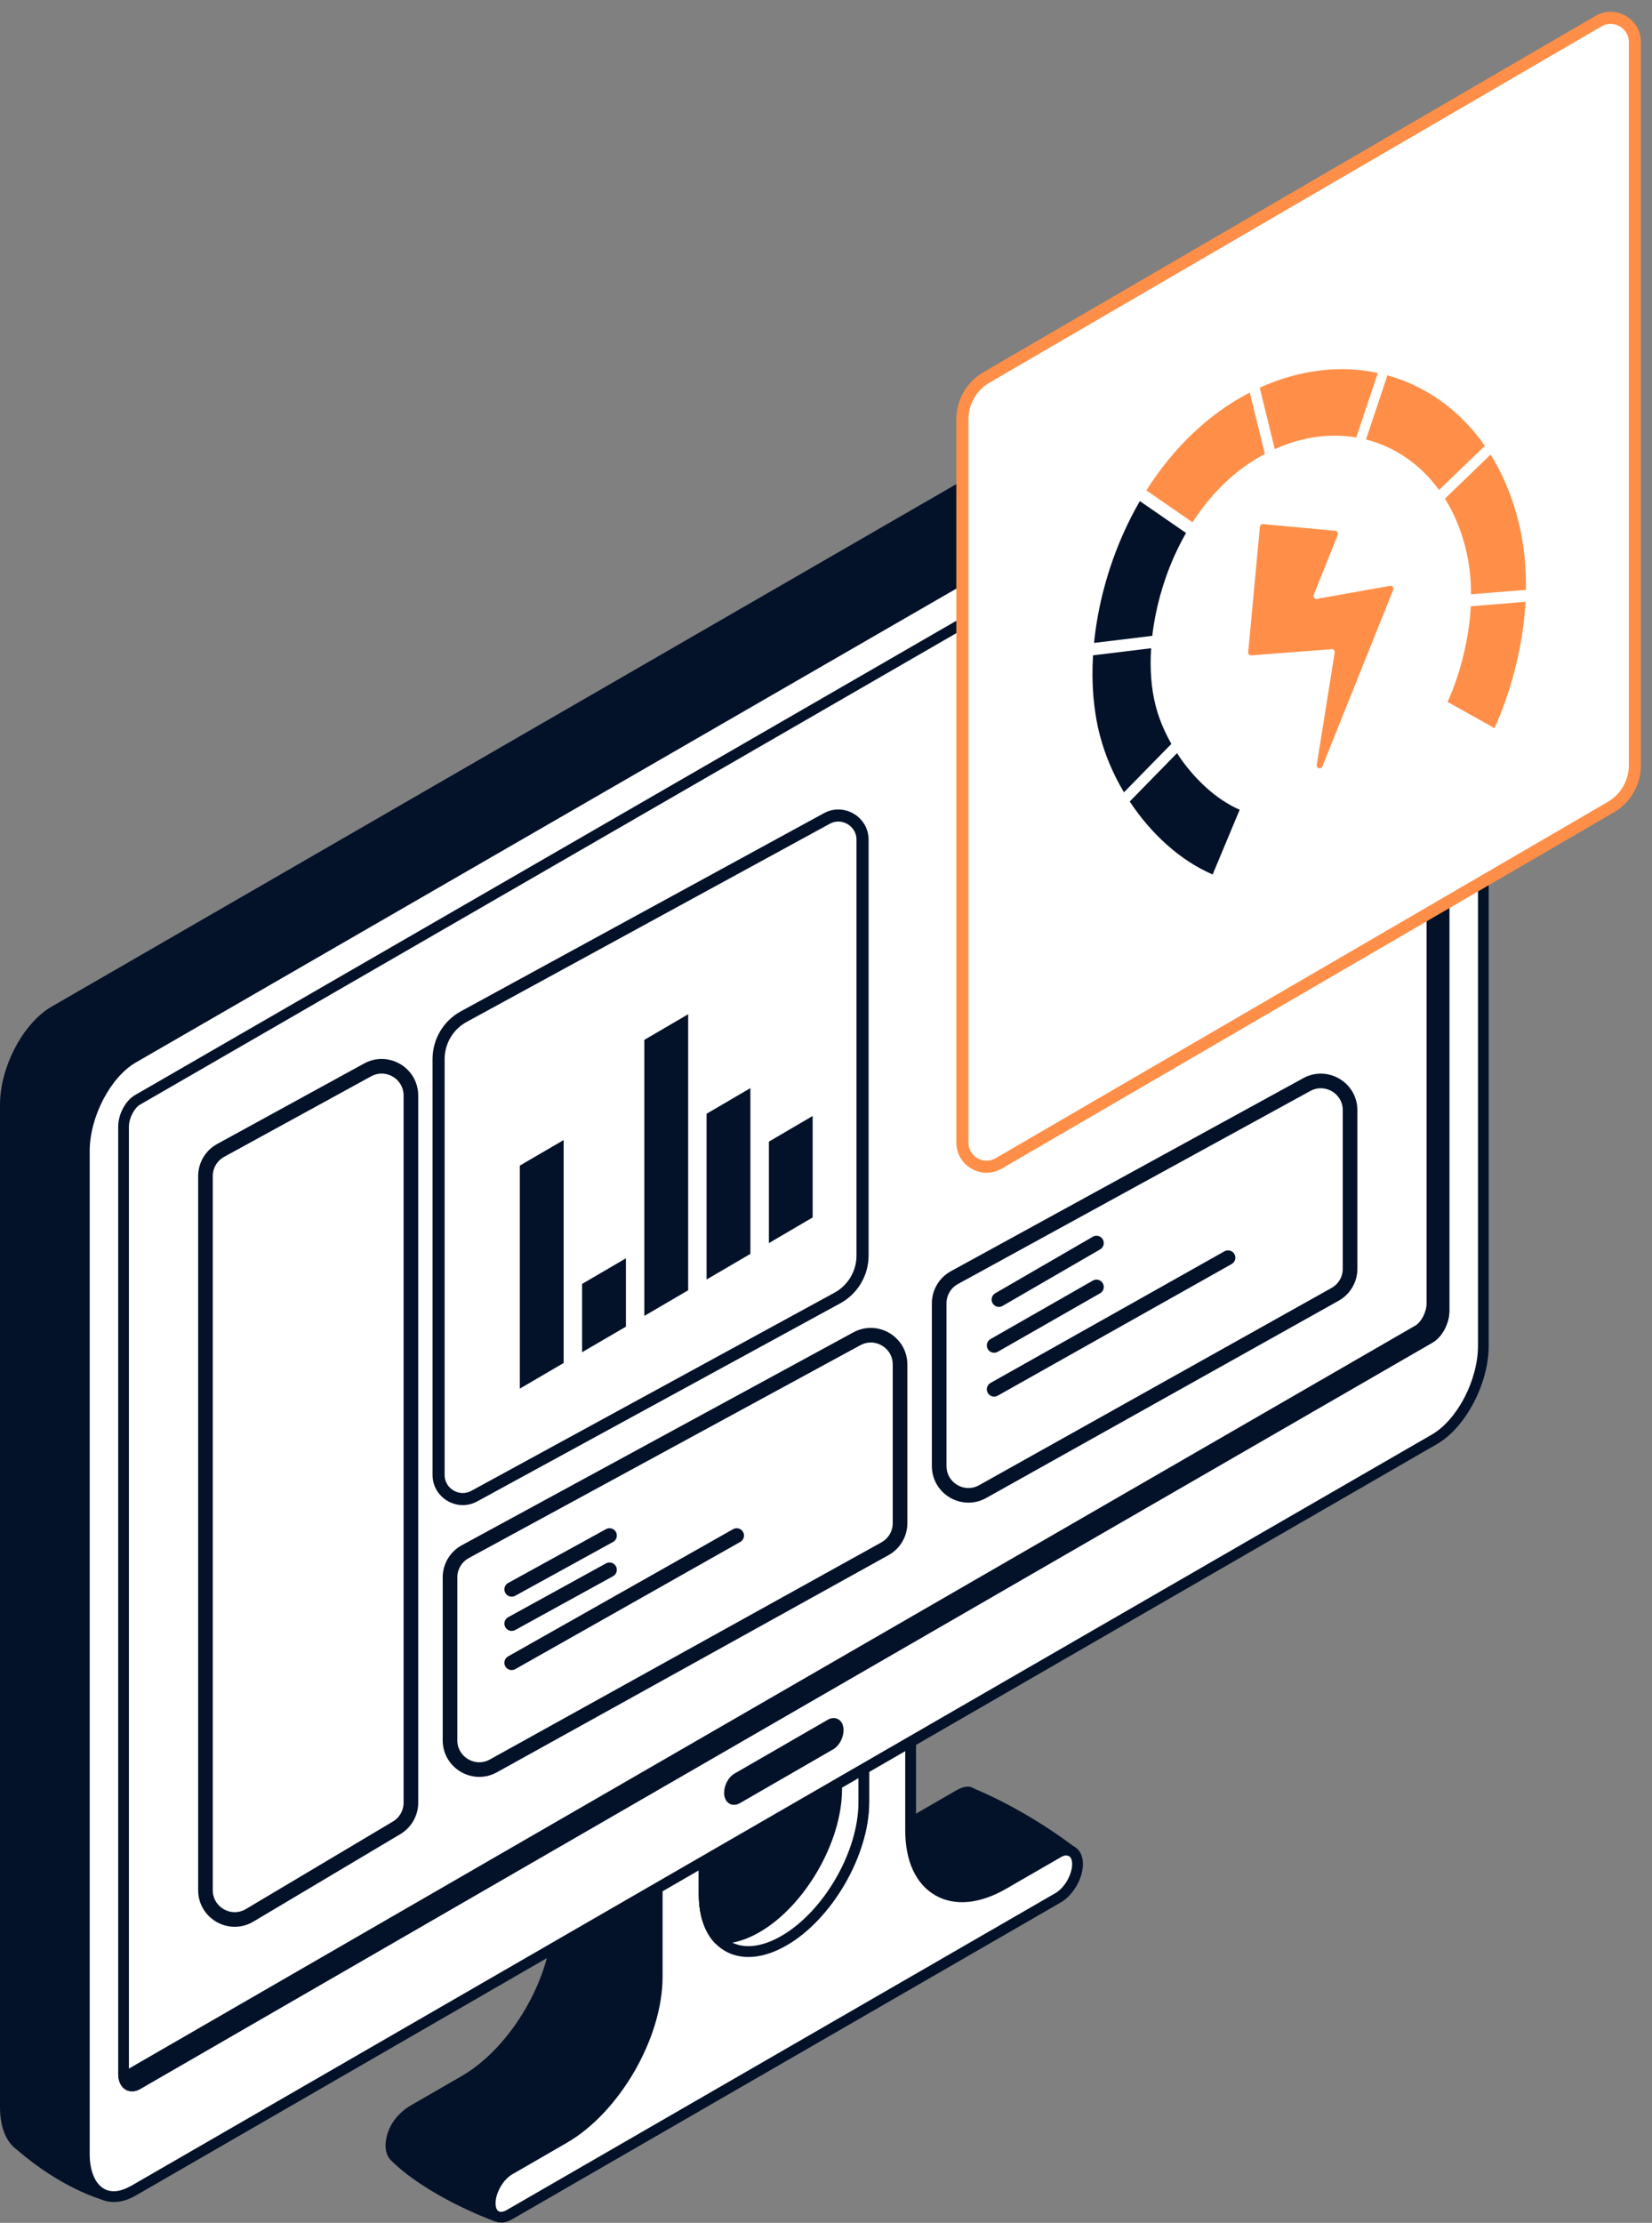 <svg width="113" height="152" viewBox="0 0 113 152" fill="none" xmlns="http://www.w3.org/2000/svg">
<rect x="0" y="0" width="113" height="152" fill="#808080" stroke="none"/>
<path d="M3.706 69.153L92.72 17.769C93.511 17.316 94.23 17.264 94.806 17.542C94.806 17.542 94.82 17.542 94.82 17.549C94.832 17.549 94.839 17.555 94.852 17.562C98.091 19.013 100.333 20.788 100.333 20.788L96.057 24.954V88.856C96.057 91.318 94.56 94.175 92.714 95.237L6.259 145.158L9.272 146.648L7.088 150.062C7.088 150.062 4.413 149.33 1.387 146.719C0.758 146.272 0.363 145.365 0.363 144.108V75.541C0.363 73.08 1.86 70.222 3.706 69.16V69.153Z" fill="#031229"/>
<path d="M7.25 150.483L9.796 146.492L7.03 145.125L92.901 95.555C94.845 94.434 96.426 91.428 96.426 88.856V25.11L100.89 20.756L100.566 20.497C100.475 20.425 98.246 18.676 95.007 17.218C94.268 16.862 93.407 16.946 92.545 17.439L3.525 68.836C1.581 69.957 0 72.963 0 75.535V144.102C0 145.443 0.415 146.473 1.173 147.011C4.198 149.628 6.874 150.38 6.991 150.412L7.25 150.483ZM8.74 146.79L6.932 149.622C6.207 149.369 4.023 148.501 1.633 146.434C1.056 146.019 0.739 145.177 0.739 144.102V75.542C0.739 73.203 2.157 70.481 3.894 69.477L92.901 18.087C93.556 17.711 94.158 17.633 94.638 17.873L94.683 17.892C97.138 18.994 99.024 20.289 99.762 20.827L95.687 24.805V88.856C95.687 91.195 94.268 93.916 92.532 94.92L5.481 145.183L8.74 146.79Z" fill="#031229"/>
<path d="M26.797 146.266C26.972 145.417 27.555 144.704 28.307 144.277L31.767 142.281C35.291 140.247 38.175 135.251 38.175 131.189V108.241C38.175 108.241 38.187 108.182 38.213 108.17L41.693 106.161C41.757 106.122 41.829 106.187 41.809 106.252C41.537 107.159 41.382 108.066 41.382 108.928V125.552C41.382 126.576 41.595 127.418 41.978 128.053L42.334 125.339C42.334 125.293 42.379 125.261 42.425 125.267L49.655 126.11C49.655 126.11 49.713 126.103 49.733 126.077C51.275 124.075 52.305 121.503 52.305 119.248V102.624C52.305 101.729 52.143 100.978 51.852 100.382C51.832 100.343 51.852 100.304 51.884 100.285L55.395 98.257C55.447 98.224 55.519 98.263 55.519 98.328V121.095C55.519 125.216 58.434 126.9 62.004 124.84L65.606 122.76C65.982 122.54 66.248 122.494 66.494 122.643L66.565 122.682C66.565 122.682 69.856 123.991 73.303 126.609C73.342 126.641 73.349 126.699 73.303 126.732L70.588 129.155C70.588 129.155 70.582 129.161 70.576 129.168L37.28 147.665C37.28 147.665 37.267 147.678 37.261 147.684L34.002 151.513C34.002 151.513 33.95 151.552 33.918 151.539C33.438 151.358 29.409 149.822 27.044 147.497C26.811 147.276 26.7 146.868 26.817 146.291L26.797 146.266Z" fill="#031229"/>
<path d="M33.923 151.89C34.047 151.89 34.176 151.831 34.26 151.728L37.487 147.944L70.782 129.447L70.834 129.401L73.535 126.991C73.633 126.901 73.691 126.771 73.684 126.641C73.684 126.505 73.613 126.382 73.503 126.298C70.056 123.687 66.817 122.378 66.681 122.326L66.635 122.301C66.214 122.035 65.754 122.229 65.404 122.43L61.802 124.51C60.195 125.436 58.699 125.592 57.591 124.957C56.483 124.315 55.867 122.942 55.867 121.089V98.322C55.867 98.16 55.783 98.011 55.641 97.933C55.505 97.856 55.33 97.856 55.194 97.933L51.682 99.961C51.481 100.078 51.404 100.324 51.501 100.538C51.779 101.114 51.922 101.814 51.922 102.624V119.249C51.922 121.309 51.028 123.719 49.518 125.728L42.45 124.905C42.203 124.879 41.983 125.048 41.951 125.294L41.802 126.46C41.756 126.175 41.737 125.877 41.737 125.559V108.935C41.737 108.138 41.873 107.269 42.145 106.362C42.197 106.187 42.145 106 41.996 105.883C41.854 105.766 41.659 105.753 41.497 105.844L38.018 107.853C37.882 107.93 37.791 108.079 37.791 108.241V131.19C37.791 135.148 34.999 139.988 31.572 141.964L28.112 143.96C27.231 144.471 26.615 145.281 26.427 146.195C26.291 146.862 26.408 147.413 26.764 147.743C29.181 150.121 33.301 151.695 33.761 151.864C33.813 151.883 33.865 151.89 33.917 151.89H33.923ZM70.354 128.844L37.027 147.354L36.962 147.419L33.833 151.093C32.9 150.73 29.395 149.285 27.282 147.205C27.12 147.056 27.075 146.726 27.159 146.331C27.302 145.625 27.788 144.99 28.488 144.582L31.947 142.586C35.582 140.487 38.536 135.368 38.536 131.177V108.39L41.27 106.809C41.096 107.542 41.011 108.248 41.011 108.915V125.54C41.011 126.603 41.225 127.503 41.653 128.229L42.197 129.149L42.651 125.65L49.596 126.46C49.751 126.479 49.907 126.415 50.004 126.285C51.663 124.128 52.654 121.497 52.654 119.23V102.605C52.654 101.795 52.524 101.069 52.272 100.447L55.129 98.795V121.063C55.129 123.195 55.867 124.795 57.215 125.572C58.563 126.35 60.319 126.194 62.165 125.125L65.767 123.046C66.13 122.832 66.227 122.89 66.273 122.922L66.376 122.974C66.435 123 69.512 124.238 72.778 126.654L70.348 128.825L70.354 128.844Z" fill="#031229"/>
<path d="M34.857 148.359L38.583 146.208C42.101 144.18 44.945 139.243 44.945 135.181V112.135L48.638 110.004C48.327 110.976 48.152 111.947 48.152 112.874V129.499C48.152 132.978 50.594 134.39 53.607 132.648C56.62 130.905 59.062 126.674 59.062 123.195V106.57C59.062 105.643 58.888 104.872 58.577 104.263L62.27 102.132V125.177C62.27 129.24 65.12 130.879 68.632 128.851L72.357 126.7C73.089 126.279 73.685 126.622 73.685 127.464C73.685 128.307 73.089 129.343 72.357 129.764L34.844 151.423C34.112 151.845 33.516 151.501 33.516 150.659C33.516 149.817 34.112 148.78 34.844 148.359H34.857Z" fill="white"/>
<path d="M34.267 151.98C34.514 151.98 34.779 151.902 35.045 151.747L72.558 130.088C73.407 129.595 74.074 128.449 74.074 127.464C74.074 126.92 73.873 126.498 73.504 126.285C73.135 126.071 72.668 126.103 72.195 126.375L68.47 128.526C66.889 129.44 65.418 129.595 64.336 128.973C63.254 128.345 62.658 126.997 62.658 125.17V101.49L58.11 104.114L58.265 104.425C58.563 105.008 58.712 105.733 58.712 106.569V123.194C58.712 126.55 56.348 130.651 53.439 132.329C52.097 133.1 50.86 133.236 49.946 132.712C49.033 132.187 48.534 131.047 48.534 129.498V112.873C48.534 112.018 48.69 111.092 49.001 110.113L49.292 109.206L44.588 111.921V135.174C44.588 139.106 41.815 143.914 38.407 145.883L34.682 148.034C33.833 148.527 33.166 149.673 33.166 150.658C33.166 151.202 33.367 151.624 33.736 151.837C33.898 151.928 34.073 151.973 34.267 151.973V151.98ZM72.966 126.887C73.031 126.887 73.083 126.9 73.128 126.926C73.258 127.004 73.335 127.198 73.335 127.47C73.335 128.189 72.811 129.096 72.189 129.453L34.676 151.112C34.442 151.248 34.235 151.28 34.105 151.203C33.976 151.125 33.898 150.93 33.898 150.658C33.898 149.939 34.423 149.032 35.045 148.676L38.77 146.525C42.379 144.439 45.321 139.353 45.321 135.18V112.348L48.055 110.768C47.886 111.5 47.795 112.199 47.795 112.867V129.492C47.795 131.312 48.43 132.679 49.577 133.34C50.724 134.001 52.227 133.865 53.801 132.958C56.911 131.163 59.444 126.777 59.444 123.188V106.563C59.444 105.753 59.315 105.027 59.062 104.405L61.919 102.753V125.157C61.919 127.256 62.645 128.831 63.967 129.595C65.288 130.36 67.018 130.198 68.832 129.148L72.558 126.997C72.707 126.907 72.849 126.868 72.966 126.868V126.887Z" fill="#031229"/>
<path d="M59.088 106.627V123.252C59.088 126.731 56.646 130.962 53.633 132.705C50.62 134.447 48.178 133.035 48.178 129.556V112.931C48.178 112.004 48.353 111.033 48.664 110.061L46.727 111.182V104.819H58.816C58.998 105.338 59.095 105.94 59.095 106.633L59.088 106.627Z" fill="white"/>
<path d="M51.19 133.819C52 133.819 52.894 133.554 53.814 133.022C56.924 131.228 59.457 126.841 59.457 123.252V106.627C59.457 105.915 59.36 105.267 59.159 104.69L59.075 104.444H46.357V111.81L48.067 110.826C47.892 111.558 47.808 112.257 47.808 112.931V129.556C47.808 131.377 48.443 132.744 49.59 133.405C50.069 133.683 50.614 133.819 51.197 133.819H51.19ZM58.537 105.176C58.66 105.61 58.719 106.096 58.719 106.621V123.246C58.719 126.602 56.354 130.703 53.445 132.381C52.104 133.152 50.866 133.288 49.953 132.763C49.039 132.238 48.54 131.092 48.54 129.55V112.925C48.54 112.07 48.696 111.143 49.007 110.165L49.298 109.258L47.089 110.534V105.176H58.537Z" fill="#031229"/>
<path d="M57.233 105.727V122.351C57.233 125.831 54.791 130.061 51.778 131.804C50.806 132.368 49.893 132.595 49.102 132.536C48.513 131.869 48.169 130.858 48.169 129.556V112.931C48.169 112.005 48.344 111.033 48.656 110.061L46.718 111.182V109.458C46.744 109.361 46.77 109.264 46.803 109.16L46.718 109.206V104.813H57.162C57.201 105.098 57.227 105.403 57.227 105.727H57.233Z" fill="#031229"/>
<path d="M49.335 132.912C50.158 132.912 51.059 132.64 51.953 132.122C55.063 130.327 57.596 125.947 57.596 122.352V105.727C57.596 105.403 57.57 105.072 57.525 104.761L57.479 104.444H46.349V111.81L48.059 110.826C47.891 111.558 47.8 112.257 47.8 112.931V129.556C47.8 130.91 48.156 132.025 48.824 132.783L48.921 132.893L49.07 132.906C49.154 132.906 49.245 132.912 49.335 132.912ZM56.838 105.176C56.857 105.357 56.864 105.539 56.864 105.72V122.345C56.864 125.701 54.499 129.802 51.59 131.48C50.78 131.947 49.977 132.193 49.277 132.174C48.791 131.552 48.538 130.651 48.538 129.55V112.925C48.538 112.07 48.694 111.137 49.005 110.165L49.297 109.258L47.087 110.534L47.107 109.433C47.12 109.374 47.139 109.322 47.152 109.264L47.444 108.357L47.087 108.564V105.176H56.838Z" fill="#031229"/>
<path d="M9.11 149.809L98.117 98.419C99.964 97.356 101.46 94.493 101.46 92.037V23.471C101.46 21.009 99.964 19.881 98.117 20.944L9.11 72.335C7.263 73.397 5.767 76.261 5.767 78.716V147.283C5.767 149.745 7.263 150.872 9.11 149.809Z" fill="white"/>
<path d="M7.781 150.574C8.261 150.574 8.772 150.425 9.291 150.127L98.305 98.736C100.248 97.615 101.829 94.609 101.829 92.037V23.47C101.829 22.045 101.343 20.944 100.488 20.451C99.762 20.03 98.855 20.095 97.935 20.626L8.928 72.017C6.984 73.138 5.403 76.144 5.403 78.716V147.282C5.403 148.708 5.889 149.809 6.744 150.302C7.062 150.483 7.412 150.574 7.788 150.574H7.781ZM8.928 149.485C8.241 149.88 7.593 149.945 7.107 149.66C6.492 149.304 6.135 148.436 6.135 147.276V78.716C6.135 76.377 7.554 73.656 9.291 72.652L98.305 21.261C98.991 20.866 99.633 20.801 100.125 21.086C100.741 21.442 101.097 22.311 101.097 23.47V92.03C101.097 94.369 99.678 97.09 97.942 98.094L8.928 149.492V149.485Z" fill="#031229"/>
<path d="M9.031 143.007C9.213 143.007 9.407 142.955 9.595 142.845L98 91.797C98.641 91.428 99.14 90.489 99.14 89.653V24.883C99.14 24.378 98.952 23.982 98.628 23.794C98.343 23.626 97.98 23.645 97.637 23.846L9.226 74.887C8.584 75.257 8.085 76.196 8.085 77.032V141.802C8.085 142.307 8.273 142.702 8.597 142.89C8.727 142.968 8.869 143 9.025 143L9.031 143.007ZM98.194 24.416C98.194 24.416 98.24 24.416 98.259 24.43C98.33 24.468 98.408 24.63 98.408 24.883V89.659C98.408 90.223 98.045 90.929 97.637 91.162L9.226 142.203C9.174 142.236 9.044 142.3 8.967 142.255C8.895 142.216 8.818 142.054 8.818 141.802V77.032C8.818 76.468 9.18 75.762 9.589 75.529L98 24.481C98.039 24.455 98.123 24.416 98.194 24.416Z" fill="#031229"/>
<path d="M8.579 142.008L96.99 90.967C97.515 90.663 97.942 89.847 97.942 89.14V24.37C97.942 24.273 97.936 24.189 97.916 24.111C98.389 23.91 98.759 24.235 98.759 24.882V89.652C98.759 90.358 98.331 91.175 97.806 91.479L9.395 142.52C8.941 142.786 8.559 142.578 8.462 142.06C8.501 142.047 8.54 142.034 8.572 142.008H8.579Z" fill="#031229"/>
<path d="M9.02 143C9.201 143 9.396 142.948 9.584 142.838L97.995 91.797C98.636 91.427 99.135 90.488 99.135 89.652V24.883C99.135 24.403 98.973 24.027 98.669 23.826C98.416 23.658 98.099 23.639 97.781 23.768L97.509 23.885L97.561 24.176C97.574 24.235 97.58 24.299 97.58 24.371V89.14C97.58 89.704 97.217 90.41 96.809 90.644L8.398 141.691C8.398 141.691 8.372 141.704 8.366 141.704L8.087 141.814L8.113 142.125C8.184 142.507 8.378 142.792 8.664 142.922C8.774 142.974 8.897 143 9.026 143H9.02ZM98.312 24.494C98.358 24.565 98.397 24.688 98.397 24.876V89.652C98.397 90.216 98.034 90.922 97.626 91.155L9.214 142.203C9.111 142.261 9.02 142.28 8.968 142.255C8.955 142.255 8.942 142.242 8.929 142.229L97.172 91.285C97.814 90.916 98.312 89.976 98.312 89.14V24.494Z" fill="#031229"/>
<path d="M50.413 122.98L56.814 119.287C57.099 119.125 57.332 118.678 57.332 118.296C57.332 117.914 57.099 117.739 56.814 117.907L50.413 121.6C50.128 121.762 49.895 122.209 49.895 122.592C49.895 122.974 50.128 123.149 50.413 122.98Z" fill="#031229"/>
<path d="M50.212 123.415C50.341 123.415 50.471 123.376 50.6 123.305L57.001 119.612C57.403 119.378 57.701 118.821 57.701 118.303C57.701 117.966 57.572 117.7 57.338 117.564C57.131 117.441 56.872 117.454 56.632 117.59L50.231 121.283C49.829 121.516 49.531 122.074 49.531 122.592C49.531 122.929 49.661 123.194 49.894 123.331C49.991 123.389 50.101 123.415 50.212 123.415ZM56.963 118.251C56.963 118.251 56.963 118.283 56.963 118.303C56.963 118.568 56.781 118.886 56.632 118.97L50.27 122.644C50.27 122.644 50.27 122.611 50.27 122.592C50.27 122.326 50.451 122.009 50.607 121.925L56.969 118.251H56.963Z" fill="#031229"/>
<path d="M30.782 119V107.859C30.782 107.126 31.183 106.452 31.827 106.102L58.609 91.546C59.942 90.822 61.565 91.787 61.565 93.304V104.154C61.565 104.881 61.17 105.55 60.534 105.903L33.752 120.749C32.419 121.488 30.782 120.524 30.782 119Z" stroke="#031229" stroke-linecap="round" stroke-linejoin="round"/>
<path d="M35 108.68L41.692 105" stroke="#031229" stroke-linecap="round" stroke-linejoin="round"/>
<path d="M35 111.022L41.692 107.342" stroke="#031229" stroke-linecap="round" stroke-linejoin="round"/>
<path d="M35 113.699L50.391 105" stroke="#031229" stroke-linecap="round" stroke-linejoin="round"/>
<path d="M64.242 100.248V89.118C64.242 88.388 64.641 87.715 65.282 87.364L89.387 74.163C90.72 73.433 92.348 74.398 92.348 75.918V86.76C92.348 87.485 91.956 88.152 91.324 88.506L67.219 101.993C65.886 102.739 64.242 101.776 64.242 100.248Z" stroke="#031229" stroke-linecap="round" stroke-linejoin="round"/>
<path d="M15.093 78.665L25.146 73.16C26.479 72.43 28.107 73.394 28.107 74.914V123.267C28.107 123.972 27.735 124.625 27.13 124.985L17.077 130.969C15.743 131.763 14.054 130.802 14.054 129.251V80.419C14.054 79.689 14.452 79.016 15.093 78.665Z" stroke="#031229" stroke-linecap="round" stroke-linejoin="round"/>
<path d="M68 95L84 86" stroke="#031229" stroke-linecap="round" stroke-linejoin="round"/>
<line x1="65.504" y1="64.018" x2="74.203" y2="62.68" stroke="white"/>
<line x1="64.892" y1="55.084" x2="73.682" y2="55.543" stroke="white"/>
<path d="M68.329 88.864L75 85" stroke="#031229" stroke-linecap="round" stroke-linejoin="round"/>
<path d="M68 92L75 88" stroke="#031229" stroke-linecap="round" stroke-linejoin="round"/>
<path d="M57.277 88.757L32.445 102.302C31.343 102.903 30 102.106 30 100.851V72.418C30 71.207 30.661 70.094 31.723 69.515L56.555 55.969C57.657 55.368 59 56.166 59 57.421V85.854C59 87.064 58.339 88.177 57.277 88.757Z" fill="white"/>
<path d="M57.277 88.757L32.445 102.302C31.343 102.903 30 102.106 30 100.851V72.418C30 71.207 30.661 70.094 31.723 69.515L56.555 55.969C57.657 55.368 59 56.166 59 57.421V85.854C59 87.064 58.339 88.177 57.277 88.757Z" stroke="#031229" stroke-width="0.827" stroke-linejoin="round"/>
<path d="M38.555 77.956L35.557 79.703V94.954L38.555 93.2V77.956Z" fill="#031229"/>
<path d="M42.813 86.042L39.815 87.795V92.465L42.813 90.717V86.042Z" fill="#031229"/>
<path d="M47.072 69.353L44.074 71.106V89.981L47.072 88.228V69.353Z" fill="#031229"/>
<path d="M51.329 74.405L48.331 76.158V87.492L51.329 85.739V74.405Z" fill="#031229"/>
<path d="M55.587 76.31L52.594 78.063V85.002L55.587 83.249V76.31Z" fill="#031229"/>
<path d="M110.185 55.19L68.314 79.554C67.212 80.195 65.829 79.4 65.829 78.125V28.668C65.829 27.491 66.455 26.402 67.473 25.81L109.344 1.446C110.446 0.805 111.829 1.6 111.829 2.875V52.332C111.829 53.509 111.203 54.597 110.185 55.19Z" fill="white"/>
<path d="M110.185 55.19L68.314 79.554C67.212 80.195 65.829 79.4 65.829 78.125V28.668C65.829 27.491 66.455 26.402 67.473 25.81L109.344 1.446C110.446 0.805 111.829 1.6 111.829 2.875V52.332C111.829 53.509 111.203 54.597 110.185 55.19Z" stroke="#FF8F48" stroke-width="0.827" stroke-linejoin="round"/>
<g clip-path="url(#clip0_845_25016)">
<path d="M78.411 33.533L81.572 35.716C82.677 33.999 84.267 32.233 86.516 31.042L85.487 26.842C82.717 28.267 80.276 30.584 78.413 33.534L78.411 33.533Z" fill="#FF8F48"/>
<path d="M86.167 26.512L87.196 30.709C89.102 29.852 91.014 29.614 92.772 29.913L94.244 25.504C91.721 24.964 88.939 25.251 86.167 26.512Z" fill="#FF8F48"/>
<path d="M76.881 36.383C75.779 38.83 75.086 41.442 74.834 43.962L78.817 43.479C79.028 41.667 79.538 39.784 80.32 38.035C80.543 37.535 80.811 36.997 81.128 36.446L77.967 34.265C77.575 34.942 77.21 35.649 76.88 36.383L76.881 36.383Z" fill="#031229"/>
<path d="M94.901 25.665L93.436 30.053C95.407 30.552 97.152 31.742 98.433 33.504L101.566 30.485C99.873 28.058 97.544 26.396 94.901 25.665Z" fill="#FF8F48"/>
<path d="M99.016 47.996L102.222 49.79C102.473 49.262 104.104 45.67 104.348 41.15L100.604 41.456C100.426 45 99.093 47.838 99.017 47.998L99.016 47.996Z" fill="#FF8F48"/>
<path d="M103.876 35.706C103.45 33.97 102.796 32.422 101.961 31.082L98.836 34.099C99.458 35.093 99.945 36.243 100.26 37.533C100.517 38.584 100.62 39.631 100.624 40.637L104.376 40.333C104.399 38.852 104.263 37.288 103.876 35.707L103.876 35.706Z" fill="#FF8F48"/>
<path d="M82.948 59.795L84.796 55.37C83.19 54.676 81.635 53.232 80.509 51.501L77.276 54.807C78.758 57.052 80.772 58.867 82.948 59.795Z" fill="#031229"/>
<path d="M75.214 50.205C75.568 51.592 76.143 52.939 76.881 54.179L80.124 50.868C79.644 50.023 79.268 49.127 79.041 48.228C78.744 47.063 78.648 45.728 78.74 44.326L74.766 44.811C74.65 46.721 74.795 48.557 75.214 50.205Z" fill="#031229"/>
<path d="M85.379 44.594L86.18 36.019C86.19 35.909 86.287 35.828 86.397 35.838L91.338 36.299C91.471 36.312 91.555 36.449 91.505 36.573L89.857 40.679C89.799 40.825 89.924 40.978 90.078 40.951L95.077 40.06C95.232 40.032 95.356 40.185 95.298 40.331L90.452 52.411C90.363 52.632 90.031 52.54 90.069 52.305L91.294 44.623C91.315 44.495 91.21 44.382 91.082 44.392L85.593 44.812C85.47 44.822 85.367 44.718 85.379 44.594Z" fill="#FF8F48"/>
</g>
<defs>
<clipPath id="clip0_845_25016">
<rect width="31.041" height="32.283" fill="white" transform="translate(70.846 29.343) rotate(-11.79)"/>
</clipPath>
</defs>
</svg>
